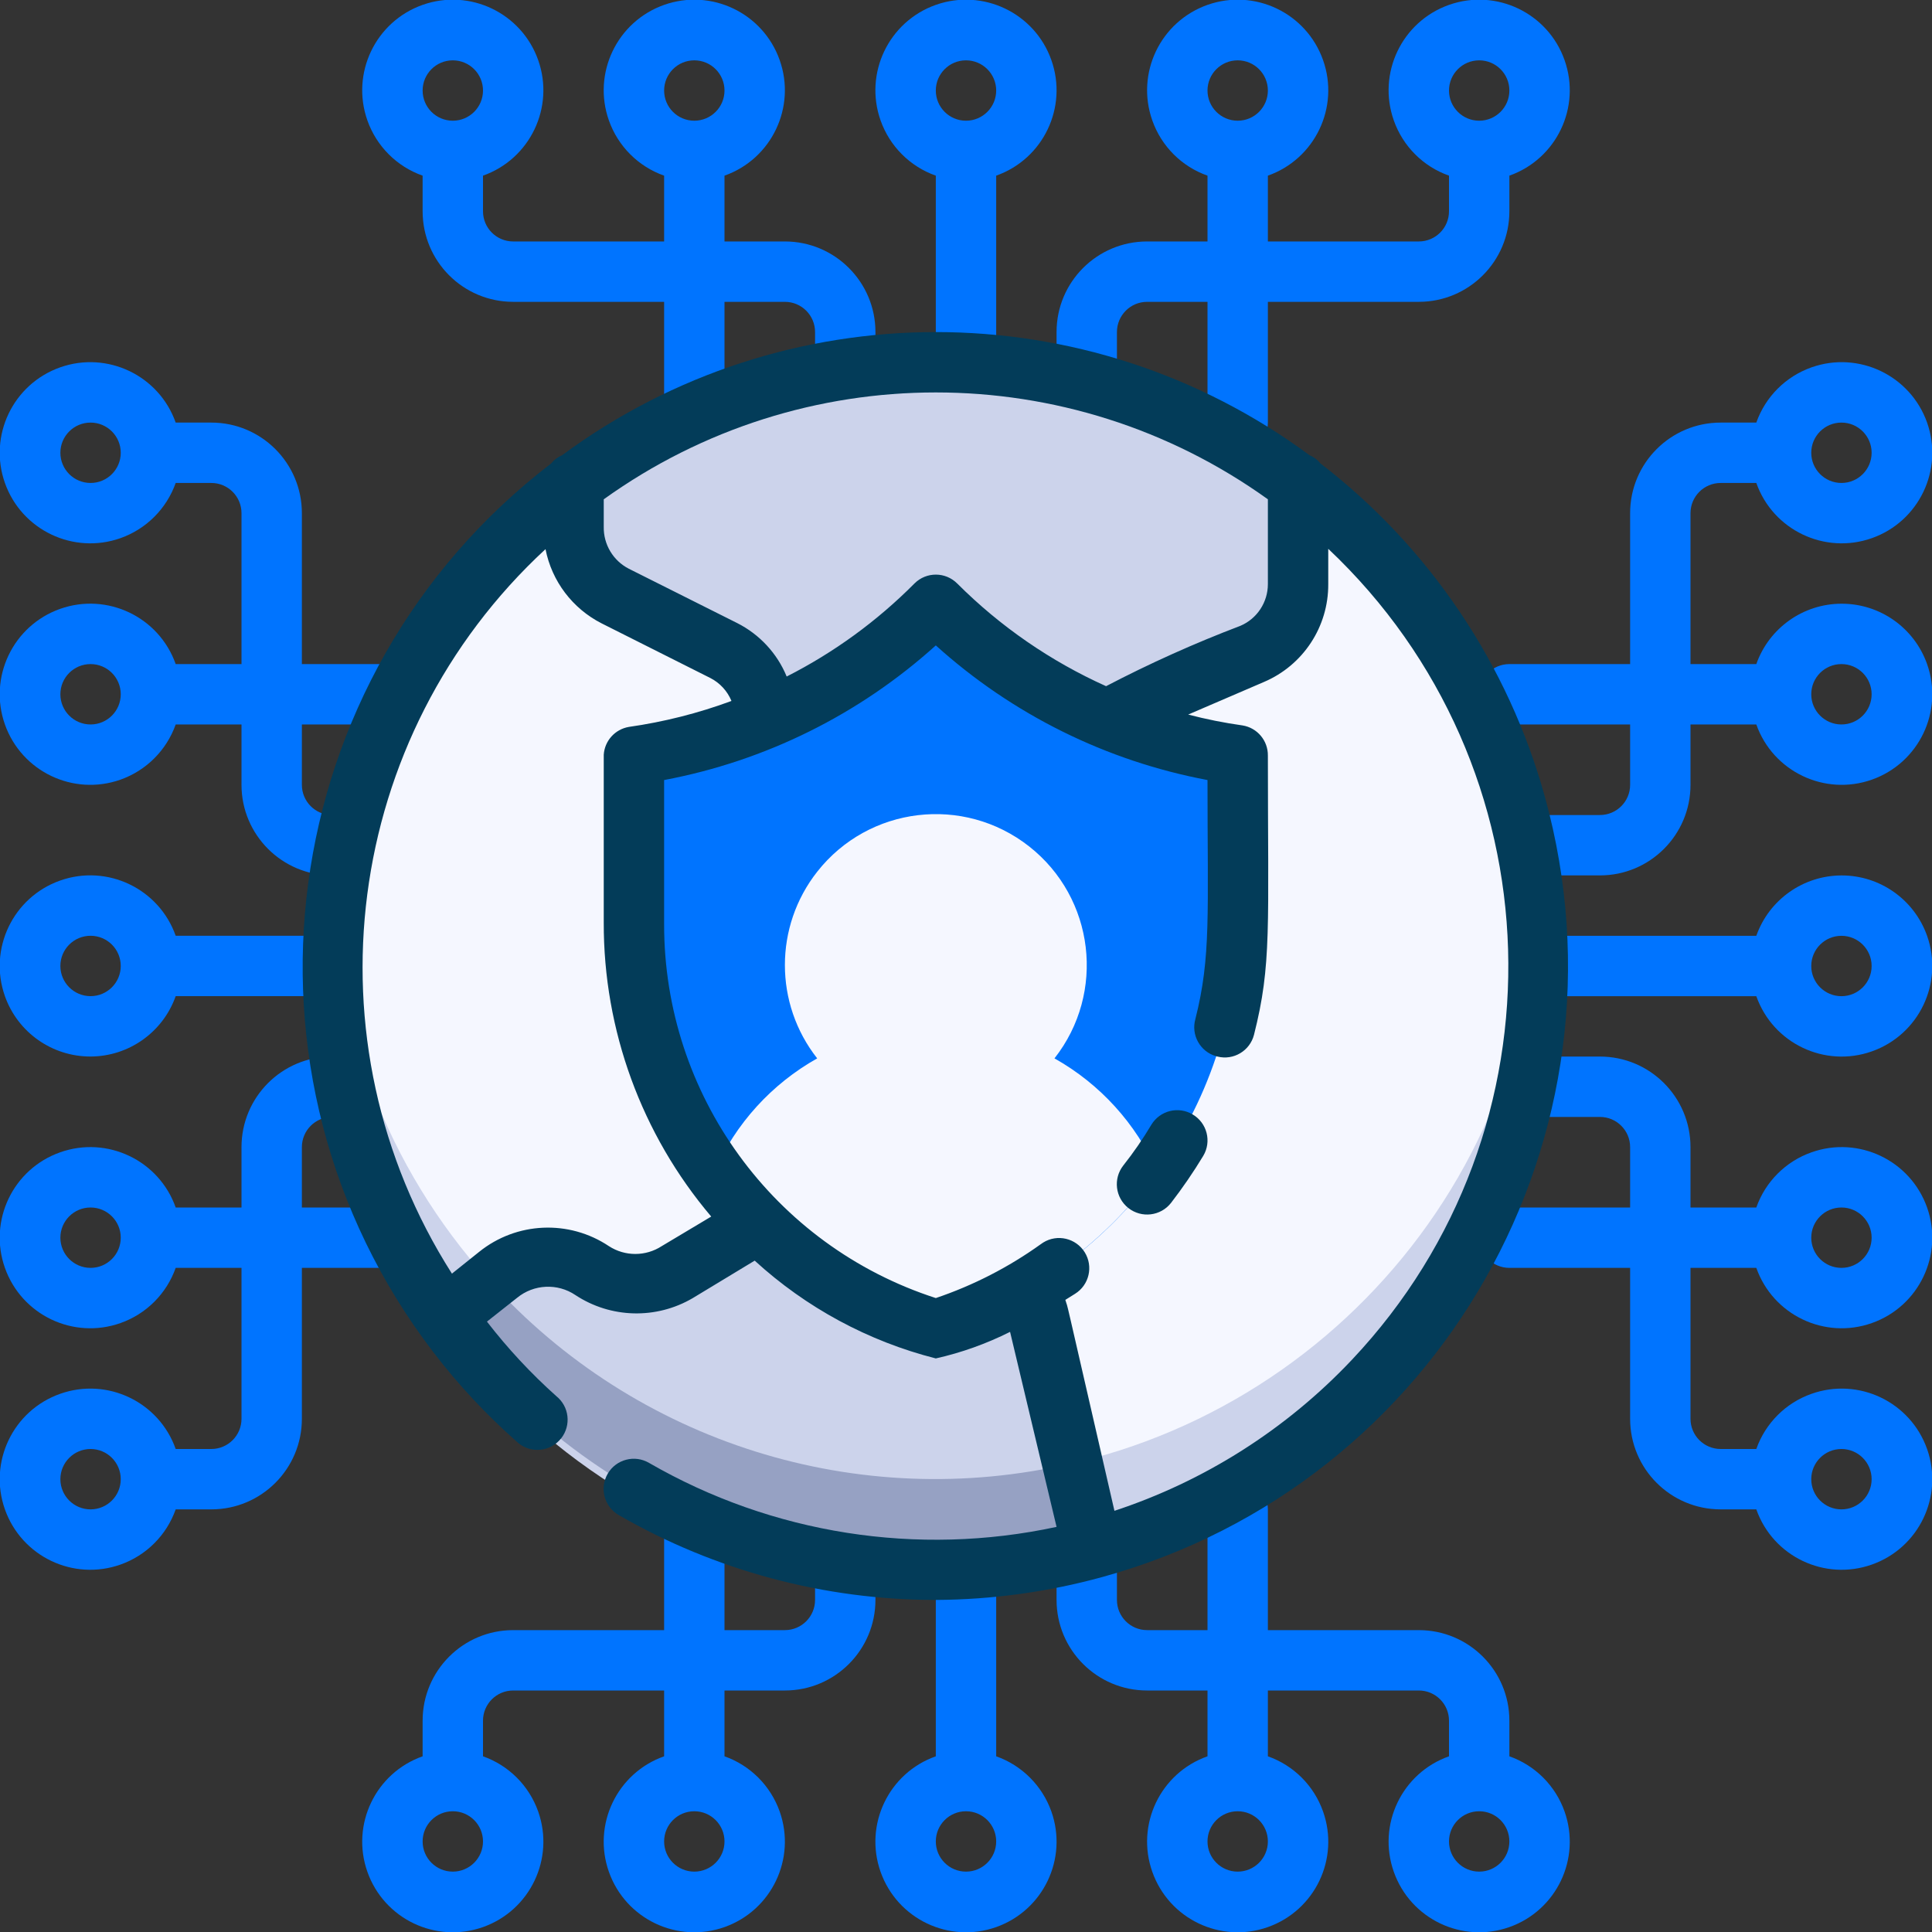 <svg width="48" height="48" viewBox="0 0 48 48" fill="none" xmlns="http://www.w3.org/2000/svg">
<rect x="0" y="0" width="48" height="48" fill="#333333" stroke="none"/>
<g id="world" clip-path="url(#clip0_709_6142)">
<g id="World_Security">
<path id="Vector" d="M2.25 26.249C3.201 26.246 4.048 25.645 4.365 24.749H9.75C10.164 24.749 10.5 24.413 10.5 23.999C10.5 23.584 10.164 23.249 9.75 23.249H4.365C3.951 22.077 2.665 21.463 1.494 21.877C0.322 22.292 -0.292 23.577 0.122 24.749C0.441 25.65 1.294 26.251 2.25 26.249ZM2.25 23.249C2.664 23.249 3 23.584 3 23.999C3 24.413 2.664 24.749 2.25 24.749C1.836 24.749 1.5 24.413 1.5 23.999C1.5 23.584 1.836 23.249 2.25 23.249Z" fill="#0074FF"/>
<path id="Vector_2" d="M4.365 16.499C3.951 15.327 2.665 14.713 1.494 15.127C0.322 15.542 -0.292 16.827 0.122 17.999C0.537 19.17 1.822 19.784 2.994 19.37C3.635 19.143 4.138 18.639 4.365 17.999H6V19.499C6 20.741 7.007 21.749 8.25 21.749H9.75C10.164 21.749 10.5 21.413 10.5 20.999C10.5 20.584 10.164 20.249 9.75 20.249H8.25C7.836 20.249 7.5 19.913 7.5 19.499V17.999H10.5C10.914 17.999 11.25 17.663 11.25 17.249C11.25 16.834 10.914 16.499 10.5 16.499H7.5V12.749C7.5 11.506 6.493 10.499 5.25 10.499H4.365C3.951 9.327 2.665 8.713 1.494 9.127C0.322 9.542 -0.292 10.827 0.122 11.999C0.537 13.17 1.822 13.784 2.994 13.37C3.635 13.143 4.138 12.639 4.365 11.999H5.25C5.664 11.999 6 12.335 6 12.749V16.499H4.365ZM2.25 17.999C1.836 17.999 1.5 17.663 1.5 17.249C1.5 16.834 1.836 16.499 2.25 16.499C2.664 16.499 3 16.834 3 17.249C3 17.663 2.664 17.999 2.25 17.999ZM2.25 11.999C1.836 11.999 1.5 11.663 1.5 11.249C1.5 10.835 1.836 10.499 2.25 10.499C2.664 10.499 3 10.835 3 11.249C3 11.663 2.664 11.999 2.25 11.999Z" fill="#0074FF"/>
<path id="Vector_3" d="M10.5 31.5C10.914 31.5 11.25 31.164 11.25 30.75C11.25 30.336 10.914 30 10.5 30H7.5V28.5C7.5 28.086 7.836 27.75 8.25 27.75H9.75C10.164 27.75 10.5 27.414 10.5 27C10.5 26.586 10.164 26.25 9.75 26.25H8.25C7.007 26.25 6 27.257 6 28.5V30H4.365C3.951 28.828 2.665 28.214 1.494 28.629C0.322 29.043 -0.292 30.328 0.122 31.5C0.537 32.672 1.822 33.286 2.994 32.871C3.635 32.645 4.138 32.141 4.365 31.5H6V35.25C6 35.664 5.664 36 5.25 36H4.365C3.951 34.828 2.665 34.214 1.494 34.629C0.322 35.043 -0.292 36.328 0.122 37.5C0.537 38.672 1.822 39.286 2.994 38.871C3.635 38.645 4.138 38.141 4.365 37.5H5.25C6.493 37.5 7.5 36.493 7.5 35.25V31.5H10.5ZM2.25 31.5C1.836 31.5 1.5 31.164 1.5 30.75C1.5 30.336 1.836 30 2.25 30C2.664 30 3 30.336 3 30.75C3 31.164 2.664 31.5 2.25 31.5ZM2.25 37.5C1.836 37.5 1.5 37.164 1.5 36.75C1.5 36.336 1.836 36 2.25 36C2.664 36 3 36.336 3 36.75C3 37.164 2.664 37.5 2.25 37.5Z" fill="#0074FF"/>
<path id="Vector_4" d="M23.25 4.364V9.749C23.25 10.163 23.585 10.499 24 10.499C24.414 10.499 24.75 10.163 24.75 9.749V4.364C25.921 3.95 26.535 2.664 26.121 1.493C25.707 0.321 24.421 -0.293 23.25 0.121C22.078 0.536 21.464 1.821 21.878 2.993C22.105 3.634 22.609 4.138 23.25 4.364ZM24 1.499C24.414 1.499 24.75 1.835 24.75 2.249C24.75 2.663 24.414 2.999 24 2.999C23.585 2.999 23.25 2.663 23.25 2.249C23.25 1.835 23.585 1.499 24 1.499Z" fill="#0074FF"/>
<path id="Vector_5" d="M26.25 9.749C26.25 10.163 26.586 10.499 27 10.499C27.414 10.499 27.75 10.163 27.75 9.749V8.249C27.75 7.835 28.086 7.499 28.5 7.499H30V10.499C30 10.913 30.336 11.249 30.75 11.249C31.164 11.249 31.5 10.913 31.5 10.499V7.499H35.25C36.493 7.499 37.5 6.492 37.5 5.249V4.364C38.672 3.95 39.286 2.664 38.871 1.493C38.457 0.321 37.172 -0.293 36 0.121C34.828 0.536 34.214 1.821 34.629 2.993C34.855 3.634 35.359 4.138 36 4.364V5.249C36 5.663 35.664 5.999 35.25 5.999H31.5V4.364C32.672 3.95 33.286 2.664 32.871 1.493C32.457 0.321 31.172 -0.293 30 0.121C28.828 0.536 28.214 1.821 28.629 2.993C28.855 3.634 29.359 4.138 30 4.364V5.999H28.5C27.257 5.999 26.25 7.006 26.25 8.249V9.749ZM36.75 1.499C37.164 1.499 37.5 1.835 37.5 2.249C37.5 2.663 37.164 2.999 36.75 2.999C36.336 2.999 36 2.663 36 2.249C36 1.835 36.336 1.499 36.75 1.499ZM30.75 1.499C31.164 1.499 31.5 1.835 31.5 2.249C31.5 2.663 31.164 2.999 30.75 2.999C30.336 2.999 30 2.663 30 2.249C30 1.835 30.336 1.499 30.75 1.499Z" fill="#0074FF"/>
<path id="Vector_6" d="M10.5 4.364V5.249C10.5 6.492 11.507 7.499 12.75 7.499H16.5V10.499C16.5 10.913 16.835 11.249 17.25 11.249C17.664 11.249 18 10.913 18 10.499V7.499H19.5C19.914 7.499 20.25 7.835 20.25 8.249V9.749C20.25 10.163 20.585 10.499 21 10.499C21.414 10.499 21.75 10.163 21.75 9.749V8.249C21.75 7.006 20.742 5.999 19.5 5.999H18V4.364C19.171 3.95 19.785 2.664 19.371 1.493C18.957 0.321 17.671 -0.293 16.5 0.121C15.328 0.536 14.714 1.821 15.128 2.993C15.355 3.634 15.859 4.138 16.5 4.364V5.999H12.75C12.335 5.999 12 5.663 12 5.249V4.364C13.171 3.95 13.785 2.664 13.371 1.493C12.957 0.321 11.671 -0.293 10.5 0.121C9.328 0.536 8.714 1.821 9.128 2.993C9.355 3.634 9.859 4.138 10.5 4.364ZM17.25 1.499C17.664 1.499 18 1.835 18 2.249C18 2.663 17.664 2.999 17.25 2.999C16.835 2.999 16.5 2.663 16.5 2.249C16.5 1.835 16.835 1.499 17.25 1.499ZM11.25 1.499C11.664 1.499 12 1.835 12 2.249C12 2.663 11.664 2.999 11.25 2.999C10.835 2.999 10.5 2.663 10.5 2.249C10.5 1.835 10.835 1.499 11.25 1.499Z" fill="#0074FF"/>
<path id="Vector_7" d="M45.75 21.75C44.799 21.753 43.952 22.353 43.635 23.25H38.25C37.836 23.25 37.5 23.586 37.5 24C37.5 24.414 37.836 24.75 38.25 24.75H43.635C44.049 25.922 45.335 26.536 46.506 26.121C47.678 25.707 48.292 24.422 47.878 23.25C47.559 22.349 46.706 21.747 45.75 21.75ZM45.75 24.75C45.336 24.75 45 24.414 45 24C45 23.586 45.336 23.25 45.75 23.25C46.164 23.25 46.5 23.586 46.5 24C46.5 24.414 46.164 24.75 45.75 24.75Z" fill="#0074FF"/>
<path id="Vector_8" d="M43.635 31.5C44.049 32.672 45.335 33.286 46.506 32.871C47.678 32.457 48.292 31.172 47.878 30C47.463 28.828 46.178 28.214 45.006 28.629C44.365 28.855 43.861 29.359 43.635 30H42V28.5C42 27.257 40.993 26.25 39.75 26.25H38.25C37.836 26.25 37.5 26.586 37.5 27C37.5 27.414 37.836 27.75 38.25 27.75H39.75C40.164 27.75 40.5 28.086 40.5 28.5V30H37.5C37.086 30 36.75 30.336 36.75 30.75C36.75 31.164 37.086 31.5 37.5 31.5H40.5V35.25C40.5 36.493 41.507 37.5 42.75 37.5H43.635C44.049 38.672 45.335 39.286 46.506 38.871C47.678 38.457 48.292 37.172 47.878 36C47.463 34.828 46.178 34.214 45.006 34.629C44.365 34.855 43.861 35.359 43.635 36H42.75C42.336 36 42 35.664 42 35.25V31.5H43.635ZM45.75 30C46.164 30 46.5 30.336 46.5 30.75C46.5 31.164 46.164 31.5 45.75 31.5C45.336 31.5 45 31.164 45 30.75C45 30.336 45.336 30 45.75 30ZM45.75 36C46.164 36 46.5 36.336 46.5 36.75C46.5 37.164 46.164 37.5 45.75 37.5C45.336 37.5 45 37.164 45 36.75C45 36.336 45.336 36 45.75 36Z" fill="#0074FF"/>
<path id="Vector_9" d="M45.75 14.999C44.799 15.001 43.952 15.602 43.635 16.499H42V12.749C42 12.335 42.336 11.999 42.75 11.999H43.635C44.049 13.17 45.335 13.784 46.506 13.37C47.678 12.956 48.292 11.67 47.878 10.499C47.463 9.327 46.178 8.713 45.006 9.127C44.365 9.354 43.861 9.858 43.635 10.499H42.75C41.507 10.499 40.5 11.506 40.5 12.749V16.499H37.5C37.086 16.499 36.75 16.834 36.75 17.249C36.75 17.663 37.086 17.999 37.5 17.999H40.5V19.499C40.5 19.913 40.164 20.249 39.75 20.249H38.25C37.836 20.249 37.5 20.584 37.5 20.999C37.5 21.413 37.836 21.749 38.25 21.749H39.75C40.993 21.749 42 20.741 42 19.499V17.999H43.635C44.049 19.17 45.335 19.784 46.506 19.37C47.678 18.956 48.292 17.67 47.878 16.499C47.559 15.597 46.706 14.996 45.75 14.999ZM45.75 10.499C46.164 10.499 46.5 10.835 46.5 11.249C46.5 11.663 46.164 11.999 45.75 11.999C45.336 11.999 45 11.663 45 11.249C45 10.835 45.336 10.499 45.75 10.499ZM45.75 17.999C45.336 17.999 45 17.663 45 17.249C45 16.834 45.336 16.499 45.75 16.499C46.164 16.499 46.5 16.834 46.5 17.249C46.5 17.663 46.164 17.999 45.75 17.999Z" fill="#0074FF"/>
<path id="Vector_10" d="M24.75 43.635V38.25C24.75 37.836 24.414 37.5 24 37.5C23.585 37.5 23.25 37.836 23.25 38.25V43.635C22.078 44.049 21.464 45.335 21.878 46.506C22.293 47.678 23.578 48.292 24.75 47.878C25.921 47.463 26.535 46.178 26.121 45.006C25.894 44.366 25.39 43.861 24.75 43.635ZM24 46.5C23.585 46.5 23.25 46.164 23.25 45.75C23.25 45.336 23.585 45 24 45C24.414 45 24.75 45.336 24.75 45.75C24.75 46.164 24.414 46.5 24 46.5Z" fill="#0074FF"/>
<path id="Vector_11" d="M21.75 38.25C21.75 37.836 21.414 37.5 21 37.5C20.585 37.5 20.25 37.836 20.25 38.25V39.75C20.25 40.164 19.914 40.5 19.5 40.5H18V37.5C18 37.086 17.664 36.75 17.25 36.75C16.835 36.75 16.5 37.086 16.5 37.5V40.5H12.75C11.507 40.5 10.5 41.507 10.5 42.75V43.635C9.328 44.049 8.714 45.335 9.128 46.506C9.543 47.678 10.828 48.292 12 47.878C13.171 47.463 13.785 46.178 13.371 45.006C13.144 44.365 12.64 43.861 12 43.635V42.75C12 42.336 12.335 42 12.75 42H16.5V43.635C15.328 44.049 14.714 45.335 15.128 46.506C15.543 47.678 16.828 48.292 18 47.878C19.171 47.463 19.785 46.178 19.371 45.006C19.144 44.365 18.64 43.861 18 43.635V42H19.5C20.742 42 21.75 40.993 21.75 39.75V38.25ZM11.25 46.5C10.835 46.5 10.5 46.164 10.5 45.75C10.5 45.336 10.835 45 11.25 45C11.664 45 12 45.336 12 45.75C12 46.164 11.664 46.5 11.25 46.5ZM17.25 46.5C16.835 46.5 16.5 46.164 16.5 45.75C16.5 45.336 16.835 45 17.25 45C17.664 45 18 45.336 18 45.75C18 46.164 17.664 46.5 17.25 46.5Z" fill="#0074FF"/>
<path id="Vector_12" d="M37.5 43.635V42.75C37.5 41.507 36.493 40.5 35.25 40.5H31.5V37.5C31.5 37.086 31.164 36.75 30.75 36.75C30.336 36.75 30 37.086 30 37.5V40.5H28.5C28.086 40.5 27.75 40.164 27.75 39.75V38.25C27.75 37.836 27.414 37.5 27 37.5C26.586 37.5 26.25 37.836 26.25 38.25V39.75C26.25 40.993 27.257 42 28.5 42H30V43.635C28.828 44.049 28.214 45.335 28.629 46.506C29.043 47.678 30.328 48.292 31.5 47.878C32.672 47.463 33.286 46.178 32.871 45.006C32.645 44.365 32.141 43.861 31.5 43.635V42H35.25C35.664 42 36 42.336 36 42.75V43.635C34.828 44.049 34.214 45.335 34.629 46.506C35.043 47.678 36.328 48.292 37.5 47.878C38.672 47.463 39.286 46.178 38.871 45.006C38.645 44.366 38.141 43.861 37.5 43.635ZM30.75 46.5C30.336 46.5 30 46.164 30 45.75C30 45.336 30.336 45 30.75 45C31.164 45 31.5 45.336 31.5 45.75C31.5 46.164 31.164 46.5 30.75 46.5ZM36.75 46.5C36.336 46.5 36 46.164 36 45.75C36 45.336 36.336 45 36.75 45C37.164 45 37.5 45.336 37.5 45.75C37.5 46.164 37.164 46.5 36.75 46.5Z" fill="#0074FF"/>
<path id="Vector_13" d="M23.25 39C31.534 39 38.25 32.284 38.25 24C38.25 15.716 31.534 9 23.25 9C14.966 9 8.25 15.716 8.25 24C8.25 32.284 14.966 39 23.25 39Z" fill="#F5F7FF"/>
<path id="Vector_14" d="M23.25 36.75C15.409 36.741 8.898 30.694 8.31 22.875C7.57 31.126 13.659 38.415 21.91 39.155C30.161 39.896 37.45 33.807 38.19 25.556C38.27 24.664 38.27 23.767 38.19 22.875C37.602 30.694 31.091 36.741 23.25 36.75Z" fill="#CCD3EB"/>
<path id="Vector_15" d="M32.25 12V14.512C32.25 15.264 31.801 15.943 31.11 16.238L28.11 17.512C27.43 17.816 26.995 18.493 27 19.238V23.625C27 24.661 26.161 25.5 25.125 25.5C24.089 25.5 23.25 24.661 23.25 23.625V22.815C23.251 22.156 22.907 21.544 22.343 21.203L20.168 19.898C19.741 19.644 19.433 19.231 19.312 18.75L18.96 17.34C18.832 16.813 18.482 16.367 18 16.117L15.307 14.768C14.664 14.454 14.255 13.803 14.25 13.088V12C19.583 8 26.917 8 32.25 12Z" fill="#CCD3EB"/>
<path id="Vector_16" d="M27.113 38.497C21.076 40.102 14.676 37.798 11.048 32.714L12.368 31.657C13.041 31.114 13.989 31.072 14.708 31.552C15.344 31.976 16.167 31.996 16.823 31.604L18.795 30.419C19.247 30.151 19.786 30.072 20.295 30.202L24.323 31.207C25.052 31.39 25.613 31.972 25.77 32.707L27.113 38.497Z" fill="#CCD3EB"/>
<path id="Vector_17" d="M12.158 31.82L11.048 32.713C14.676 37.797 21.076 40.101 27.113 38.495L26.618 36.358C21.331 37.589 15.793 35.851 12.158 31.82Z" fill="#96A1C3"/>
<path id="Vector_18" d="M30.75 18.75V22.92C30.758 27.57 27.706 31.671 23.25 33C18.794 31.671 15.742 27.57 15.75 22.92V18.75C18.589 18.343 21.221 17.027 23.25 15C25.279 17.028 27.91 18.344 30.75 18.75Z" fill="#0074FF"/>
<path id="Vector_19" d="M26.198 26.295C27.478 24.667 27.197 22.309 25.569 21.029C23.941 19.749 21.583 20.03 20.303 21.658C19.233 23.019 19.233 24.935 20.303 26.295C19.172 26.93 18.277 27.914 17.753 29.1L17.828 29.205C19.179 31.021 21.081 32.353 23.25 33C25.462 32.34 27.394 30.969 28.748 29.1C28.223 27.914 27.329 26.93 26.198 26.295Z" fill="#F5F7FF"/>
<path id="Vector_20" d="M32.805 11.513C32.734 11.423 32.641 11.353 32.535 11.31C27.018 7.23 19.483 7.23 13.965 11.31C13.859 11.353 13.766 11.423 13.695 11.513C6.789 16.801 5.477 26.687 10.765 33.593C11.381 34.398 12.074 35.141 12.833 35.813C13.131 36.1 13.606 36.09 13.893 35.791C14.18 35.493 14.171 35.018 13.872 34.731C13.856 34.716 13.84 34.702 13.823 34.688C13.192 34.124 12.615 33.504 12.098 32.835L12.848 32.243C13.262 31.904 13.851 31.876 14.295 32.175C15.174 32.755 16.305 32.784 17.213 32.25L18.75 31.32C20.027 32.489 21.573 33.324 23.25 33.75C23.89 33.606 24.509 33.384 25.095 33.09L26.25 37.935C22.795 38.679 19.186 38.113 16.125 36.345C15.768 36.136 15.308 36.256 15.099 36.613C15.098 36.614 15.098 36.615 15.098 36.615C14.89 36.974 15.012 37.433 15.371 37.64C15.372 37.641 15.374 37.642 15.375 37.643C17.77 39.024 20.486 39.751 23.25 39.75C24.649 39.743 26.041 39.551 27.39 39.18C35.776 36.868 40.699 28.195 38.386 19.81C37.476 16.512 35.517 13.599 32.805 11.513ZM31.5 12.405V14.513C31.5 14.963 31.232 15.371 30.818 15.548C29.677 15.982 28.562 16.483 27.48 17.048C26.103 16.429 24.85 15.565 23.783 14.498C23.491 14.204 23.016 14.202 22.722 14.494C22.721 14.495 22.719 14.496 22.718 14.498C21.79 15.432 20.719 16.212 19.545 16.808C19.308 16.232 18.871 15.761 18.315 15.48L15.623 14.13C15.233 13.93 14.992 13.526 15 13.088V12.405C19.93 8.865 26.57 8.865 31.5 12.405ZM16.44 30.96C16.041 31.219 15.527 31.219 15.128 30.96C14.137 30.297 12.831 30.355 11.903 31.103L11.228 31.643C7.547 25.87 8.526 18.291 13.553 13.643C13.709 14.44 14.224 15.12 14.948 15.488L17.648 16.845C17.885 16.966 18.072 17.169 18.173 17.415C17.348 17.72 16.493 17.936 15.623 18.06C15.28 18.119 15.023 18.404 15 18.75V22.92C14.993 25.595 15.94 28.185 17.67 30.225L16.44 30.96ZM27.69 37.545C26.31 31.545 26.573 32.655 26.468 32.295L26.708 32.145C27.06 31.927 27.168 31.465 26.95 31.113C26.731 30.761 26.269 30.652 25.917 30.871C25.895 30.885 25.873 30.899 25.853 30.915C25.056 31.486 24.179 31.936 23.25 32.25C19.221 30.948 16.493 27.193 16.5 22.958V19.38C19.015 18.907 21.351 17.75 23.25 16.035C25.15 17.75 27.485 18.907 30 19.38C30 22.725 30.09 23.768 29.7 25.313C29.585 25.711 29.815 26.127 30.213 26.241C30.224 26.245 30.236 26.248 30.248 26.25C30.647 26.35 31.052 26.109 31.155 25.71C31.598 23.963 31.5 23.048 31.5 18.773C31.505 18.401 31.237 18.082 30.87 18.023C30.415 17.959 29.965 17.869 29.52 17.753L31.403 16.943C32.376 16.529 33.006 15.571 33 14.513V13.635C38.726 19.035 38.991 28.053 33.592 33.779C31.96 35.51 29.921 36.805 27.66 37.545H27.69Z" fill="#033C59"/>
<path id="Vector_21" d="M29.633 27.689C29.279 27.476 28.819 27.59 28.605 27.944C28.395 28.297 28.162 28.635 27.908 28.956C27.651 29.284 27.708 29.757 28.035 30.014C28.362 30.271 28.836 30.214 29.093 29.887C29.382 29.512 29.65 29.122 29.895 28.716C30.107 28.36 29.989 27.9 29.633 27.689Z" fill="#033C59"/>
</g>
</g>
<defs>
<clipPath id="clip0_709_6142">
<rect width="48" height="48" fill="white"/>
</clipPath>
</defs>
</svg>
